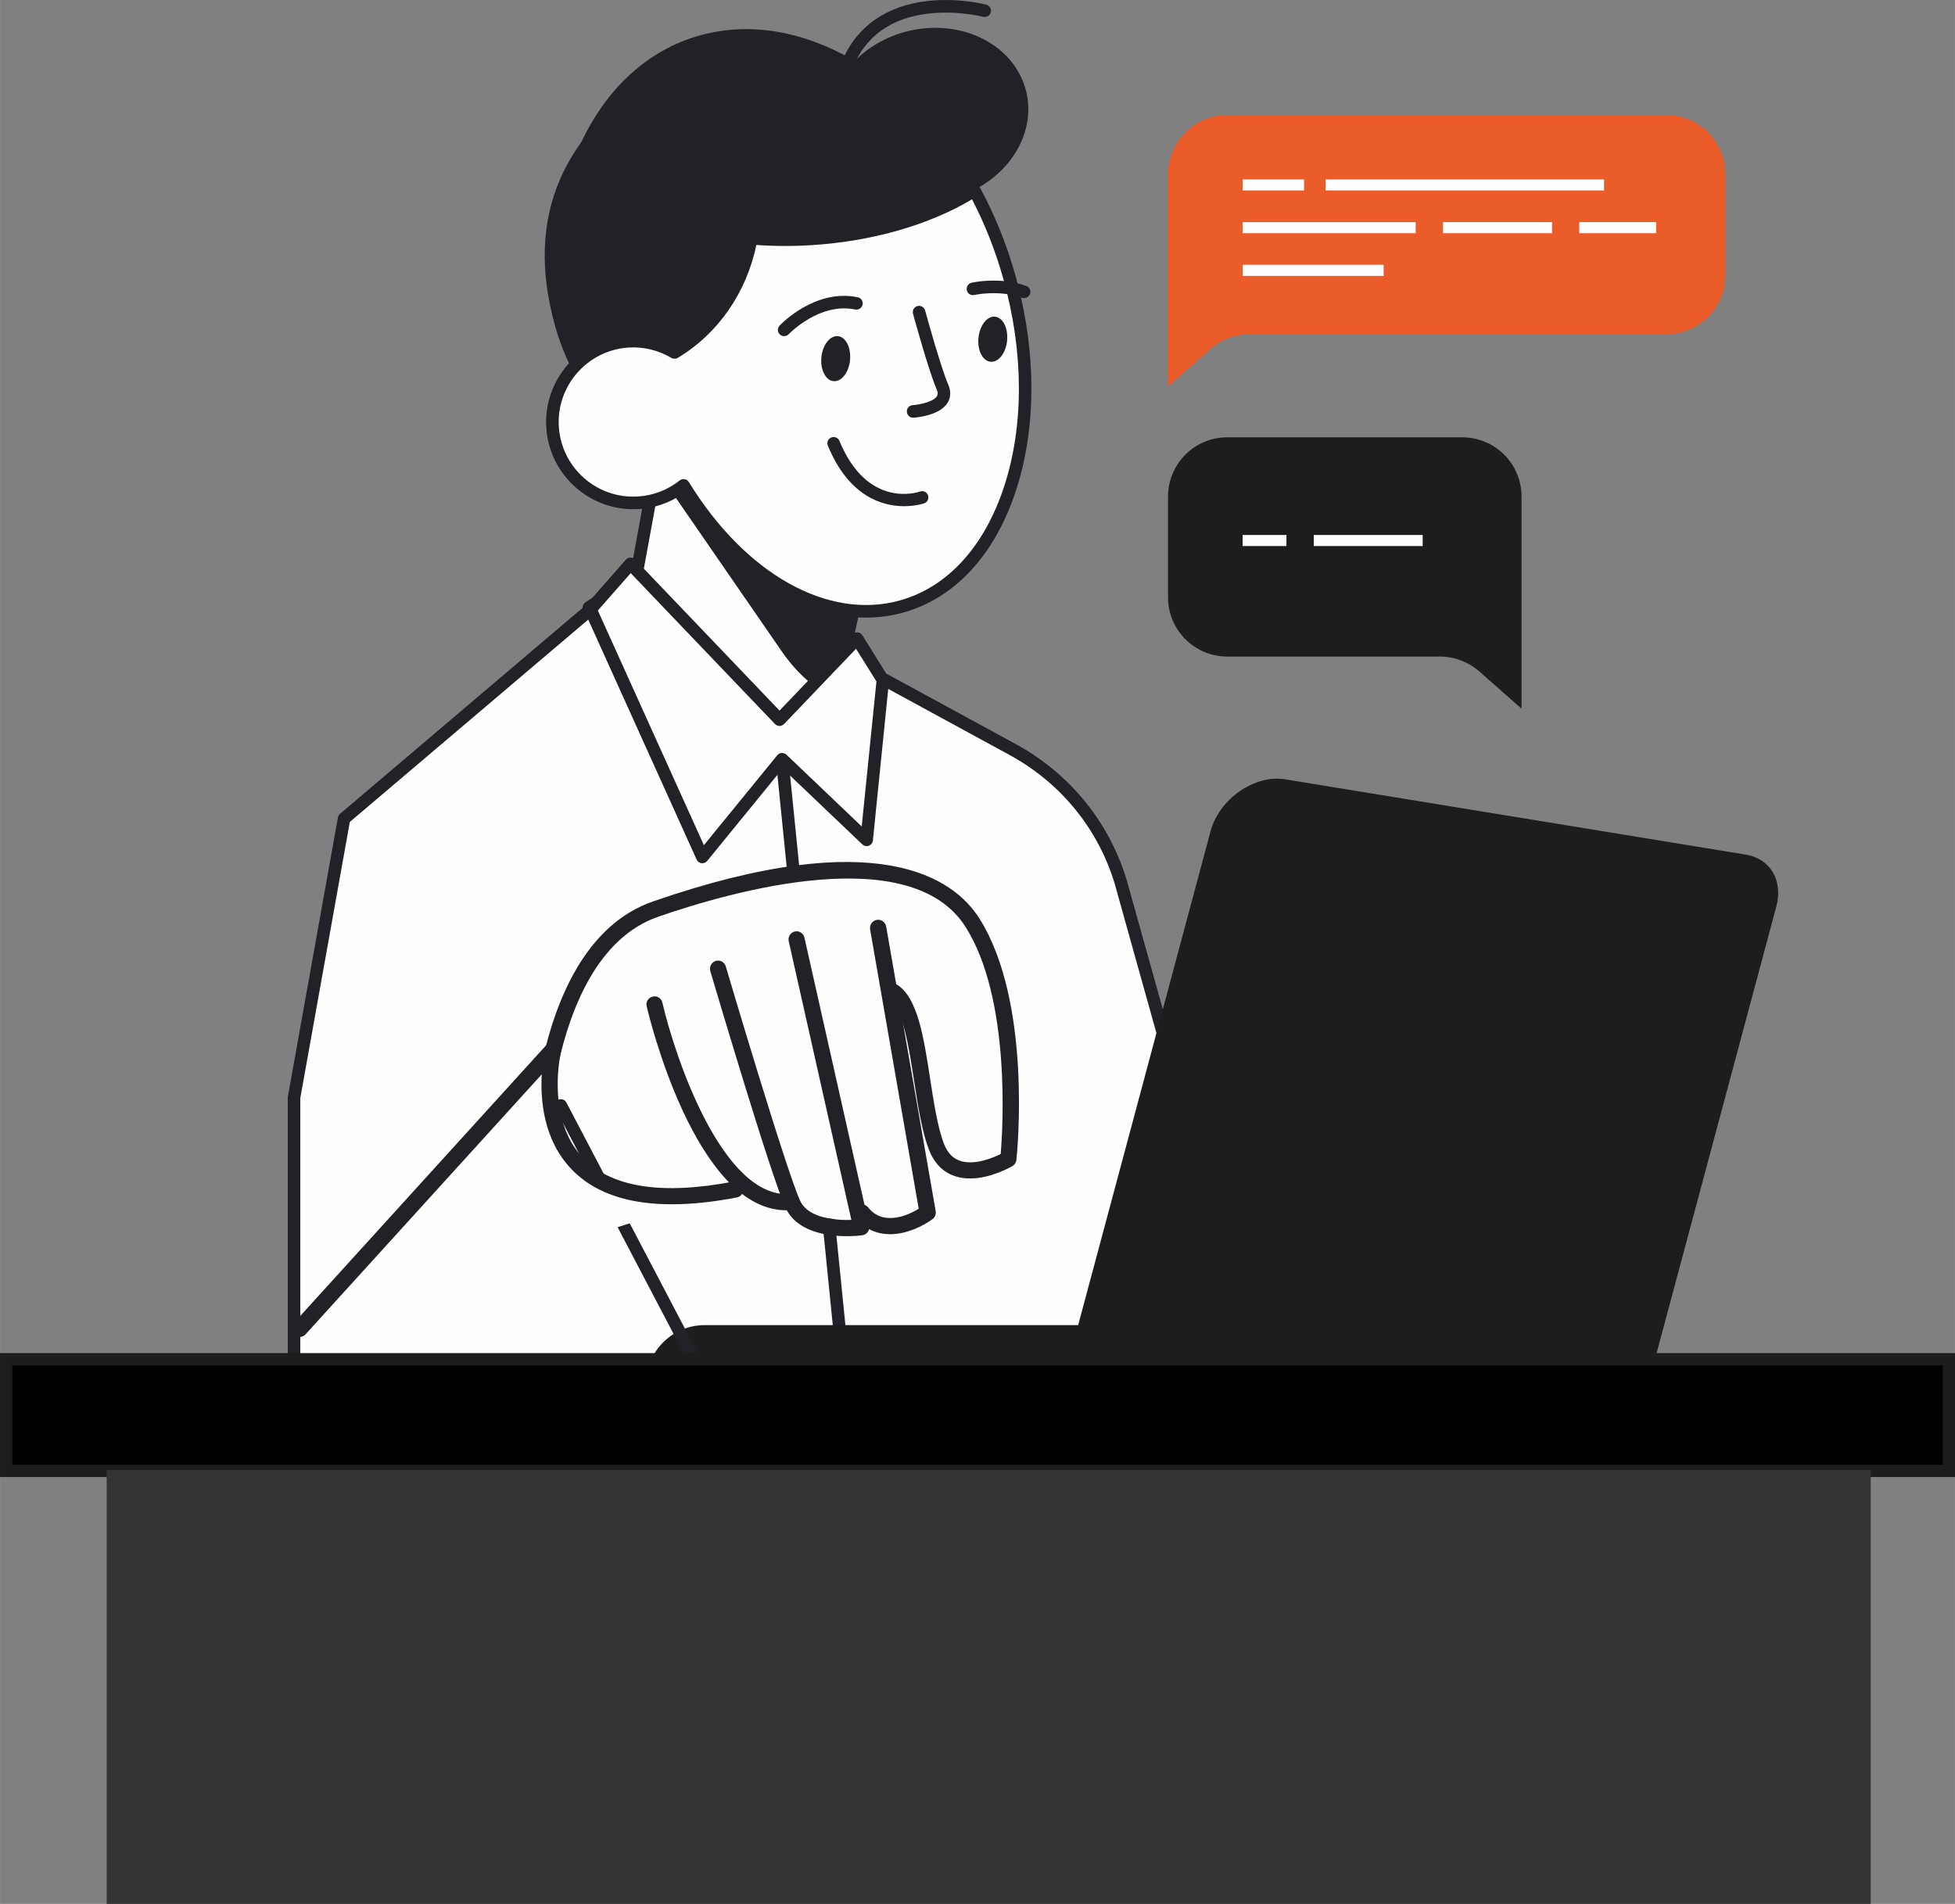 <?xml version="1.0" encoding="UTF-8"?>
<!DOCTYPE svg PUBLIC "-//W3C//DTD SVG 1.1//EN" "http://www.w3.org/Graphics/SVG/1.1/DTD/svg11.dtd">
<!-- Creator: CorelDRAW SE (OEM-Version) -->
<svg xmlns="http://www.w3.org/2000/svg" xml:space="preserve" width="31.901mm" height="31.07mm" version="1.1" style="shape-rendering:geometricPrecision; text-rendering:geometricPrecision; image-rendering:optimizeQuality; fill-rule:evenodd; clip-rule:evenodd"
viewBox="0 0 436.53 425.17"
 xmlns:xlink="http://www.w3.org/1999/xlink">
 <rect x="0" y="0" width="436.53" height="425.17" fill="#808080" stroke="none"/>
 <defs>
  <style type="text/css">
   <![CDATA[
    .str1 {stroke:#1D1D1E;stroke-width:2.74;stroke-miterlimit:22.926}
    .str0 {stroke:#1D1D1E;stroke-width:1.04;stroke-miterlimit:10}
    .fil3 {fill:black}
    .fil4 {fill:#333333}
    .fil0 {fill:#FEFEFE;fill-rule:nonzero}
    .fil5 {fill:#EA5C2A;fill-rule:nonzero}
    .fil2 {fill:#1D1D1E;fill-rule:nonzero}
    .fil1 {fill:#212127;fill-rule:nonzero}
   ]]>
  </style>
 </defs>
 <g id="Ebene_x0020_1">
  <g id="_1059228272">
   <path class="fil0" d="M184.8 309.24l-119.15 0 0 -64.13 11.17 -62.29 55.03 -46.72 65.29 15.5 28.9 15.74c11.74,6.39 20.46,17.09 24.24,29.76l31.32 112.14 -96.81 0z"/>
   <path class="fil1" d="M67.05 307.84l212.71 0 -30.82 -110.36c-3.69,-12.37 -12.07,-22.65 -23.57,-28.91l-28.73 -15.65 -64.42 -15.3 -54.11 45.93 -11.06 61.68 0 62.6zm214.56 2.8l-215.96 0c-0.77,0 -1.4,-0.63 -1.4,-1.4l0 -64.13c0,-0.08 0.01,-0.17 0.03,-0.25l11.17 -62.3c0.06,-0.32 0.22,-0.61 0.47,-0.82l55.02 -46.72c0.34,-0.29 0.8,-0.4 1.23,-0.29l65.29 15.51c0.11,0.03 0.24,0.07 0.34,0.13l28.92 15.74c12.15,6.61 20.99,17.48 24.91,30.59l31.34 112.16c0.11,0.42 0.03,0.87 -0.24,1.22 -0.27,0.35 -0.69,0.55 -1.12,0.55z"/>
   <path class="fil1" d="M188.53 309.08c-0.7,0 -1.32,-0.54 -1.38,-1.26l-13.9 -138.13c-0.07,-0.77 0.49,-1.45 1.26,-1.53 0.77,-0.06 1.45,0.48 1.53,1.25l13.9 138.13c0.07,0.77 -0.49,1.45 -1.26,1.53 -0.04,0 -0.08,0.01 -0.14,0.01z"/>
   <path class="fil0" d="M146.5 104.37l-4.42 24.21 -10.58 7.13 16.85 24.45c10.6,15.39 34.45,10.76 38.53,-7.47l3.95 -17.57 -44.33 -30.75z"/>
   <path class="fil1" d="M142.07 128.58l0.01 0 -0.01 0zm-8.64 7.49l16.05 23.28c4.59,6.65 12.36,9.82 20.29,8.29 7.94,-1.54 13.95,-7.39 15.73,-15.27l3.72 -16.65 -41.75 -28.98 -4.04 22.08c-0.06,0.37 -0.28,0.7 -0.59,0.91l-9.42 6.33zm32.39 34.75c-7.4,0 -14.28,-3.57 -18.64,-9.89l-16.85 -24.45c-0.21,-0.31 -0.29,-0.69 -0.22,-1.06 0.07,-0.37 0.29,-0.69 0.6,-0.9l10.09 -6.79 4.33 -23.63c0.08,-0.48 0.41,-0.87 0.84,-1.05 0.45,-0.18 0.95,-0.13 1.33,0.14l44.33 30.76c0.46,0.32 0.69,0.9 0.56,1.46l-3.93 17.57c-2.02,8.99 -8.89,15.65 -17.93,17.41 -1.51,0.29 -3.01,0.43 -4.49,0.43z"/>
   <path class="fil1" d="M186.87 152.68c-0.25,1.14 -0.59,2.22 -0.99,3.25 -4.25,-2.4 -8.13,-5.83 -11.27,-10.39l-26.57 -38.52 1.16 -0.78 41.61 28.87 -3.95 17.57z"/>
   <path class="fil1" d="M146.2 16.86c16.3,-10.4 39.2,-8.26 43.42,-1.89 2.98,-3.58 7.24,-6.41 12.36,-7.82 11.95,-3.29 24.03,2.35 26.98,12.62 2.55,8.89 -2.6,18.32 -11.8,22.83 3.3,5.91 6.07,12.44 8.09,19.51 8.08,28.16 -37.15,43.07 -45.77,45.45 -23.33,6.42 -48.15,-8.99 -55.44,-34.43 -7.29,-25.45 2.45,-43.72 22.16,-56.27z"/>
   <path class="fil1" d="M146.99 24.1c6.84,0.66 12.61,3.05 16.33,7.29 10.54,11.94 4.73,43.05 -20.55,50.81 -1.57,0.49 -3.4,0.18 -4.79,1.01 -6.55,-23.07 -2.56,-45.38 9,-59.11z"/>
   <path class="fil1" d="M218.14 42.2c-9.25,6.02 -22.23,10.2 -36.78,11.14 -24.48,1.57 -45.7,-6.55 -52.71,-18.99 5.53,-13.37 15.26,-23.19 28.15,-26.58 22.04,-5.81 46.62,8.93 61.35,34.43z"/>
   <path class="fil0" d="M123.37 95.41c0.64,9.96 9.24,17.51 19.19,16.88 9.95,-0.64 17.51,-9.24 16.87,-19.19 -0.63,-9.95 -9.22,-17.51 -19.19,-16.87 -9.95,0.63 -17.51,9.22 -16.86,19.18z"/>
   <path class="fil0" d="M140.24 76.23c3.78,-0.25 7.35,0.69 10.37,2.49 9.83,-5.89 15.44,-15.86 17.13,-25.52 4.37,0.38 8.93,0.43 13.62,0.13 14.26,-0.91 27,-4.95 36.21,-10.79 3.18,5.85 5.85,12.33 7.81,19.31 9.6,34.21 -1.13,67.14 -24.02,73.57 -17.13,4.82 -36.21,-6.61 -48.73,-27.02 -2.78,2.21 -6.24,3.62 -10.06,3.88 -9.95,0.63 -18.54,-6.91 -19.19,-16.88 -0.64,-9.95 6.91,-18.54 16.86,-19.18z"/>
   <path class="fil1" d="M140.24 76.23l0.02 0 -0.02 0zm12.39 30.78c0.07,0 0.15,0 0.24,0.01 0.39,0.07 0.74,0.31 0.95,0.64 12.62,20.55 31.14,30.92 47.17,26.41 10.61,-2.98 18.85,-12.03 23.23,-25.46 4.45,-13.63 4.38,-30.11 -0.2,-46.38 -1.74,-6.2 -4.09,-12.16 -6.98,-17.72 -9.64,5.74 -22.21,9.35 -35.59,10.22 -4.21,0.27 -8.44,0.27 -12.56,-0.03 -2.24,10.69 -8.58,19.85 -17.55,25.21 -0.45,0.27 -0.99,0.27 -1.44,0.01 -2.9,-1.72 -6.2,-2.52 -9.56,-2.31l0 0c-9.17,0.6 -16.15,8.54 -15.56,17.7 0.59,9.17 8.52,16.17 17.71,15.56 3.39,-0.22 6.61,-1.46 9.28,-3.58 0.24,-0.2 0.55,-0.29 0.87,-0.29zm40.76 30.91c-14.65,0 -30.02,-10.07 -41.15,-27.5 -2.86,1.92 -6.13,3.04 -9.59,3.25 -10.71,0.69 -19.99,-7.46 -20.67,-18.17 -0.69,-10.71 7.47,-19.99 18.18,-20.67l0 0c3.64,-0.24 7.22,0.55 10.43,2.27 8.26,-5.22 14,-13.97 15.79,-24.13 0.13,-0.71 0.77,-1.23 1.5,-1.16 4.38,0.38 8.89,0.42 13.39,0.12 13.52,-0.87 26.14,-4.62 35.56,-10.57 0.32,-0.21 0.71,-0.28 1.09,-0.18 0.38,0.1 0.7,0.35 0.88,0.69 3.32,6.12 5.99,12.72 7.92,19.61 4.72,16.8 4.77,33.86 0.15,48.01 -4.67,14.36 -13.6,24.05 -25.14,27.29 -2.73,0.77 -5.53,1.14 -8.36,1.14z"/>
   <path class="fil1" d="M189.28 15.63c-0.18,0 -0.36,-0.03 -0.55,-0.11 -0.71,-0.29 -1.05,-1.12 -0.74,-1.83 3.3,-7.81 9.96,-12.47 19.27,-13.48 6.89,-0.74 12.72,0.76 12.96,0.83 0.76,0.2 1.2,0.95 1.01,1.71 -0.2,0.74 -0.96,1.19 -1.71,0.99 -0.06,-0.01 -5.66,-1.43 -12.04,-0.73 -8.31,0.92 -14,4.89 -16.92,11.77 -0.22,0.55 -0.74,0.85 -1.29,0.85z"/>
   <path class="fil1" d="M224.88 76.07c-0.28,2.78 -1.93,4.88 -3.7,4.72 -1.78,-0.18 -2.98,-2.58 -2.7,-5.35 0.28,-2.79 1.93,-4.89 3.69,-4.72 1.78,0.18 2.98,2.58 2.7,5.35z"/>
   <path class="fil1" d="M228.67 66.58c-0.15,0 -0.32,-0.03 -0.47,-0.08 -5.12,-1.86 -10.58,-0.64 -10.64,-0.63 -0.76,0.18 -1.5,-0.28 -1.68,-1.04 -0.17,-0.76 0.29,-1.51 1.05,-1.68 0.25,-0.07 6.3,-1.44 12.22,0.71 0.73,0.25 1.11,1.06 0.84,1.79 -0.21,0.56 -0.74,0.92 -1.32,0.92z"/>
   <path class="fil1" d="M189.81 80.42c-0.28,2.77 -1.93,4.88 -3.71,4.7 -1.76,-0.17 -2.97,-2.58 -2.69,-5.35 0.27,-2.77 1.93,-4.88 3.69,-4.7 1.76,0.17 2.97,2.56 2.7,5.35z"/>
   <path class="fil1" d="M175.09 75.07c-0.34,0 -0.69,-0.12 -0.95,-0.38 -0.57,-0.53 -0.6,-1.41 -0.07,-1.97 0.32,-0.34 7.94,-8.31 17.45,-6.34 0.76,0.15 1.25,0.9 1.08,1.65 -0.15,0.76 -0.9,1.23 -1.65,1.09 -7.96,-1.67 -14.77,5.44 -14.84,5.51 -0.28,0.29 -0.64,0.43 -1.02,0.43z"/>
   <path class="fil1" d="M203.89 93.28c-0.74,0 -1.34,-0.57 -1.4,-1.32 -0.06,-0.77 0.53,-1.43 1.3,-1.48 1.43,-0.1 4.63,-0.71 5.42,-2.02 0.1,-0.15 0.35,-0.57 -0.06,-1.51 -1.76,-4.02 -5.14,-16.36 -5.28,-16.88 -0.21,-0.76 0.24,-1.53 0.98,-1.72 0.74,-0.21 1.51,0.24 1.72,0.98 0.03,0.13 3.47,12.67 5.14,16.5 0.83,1.87 0.39,3.26 -0.11,4.09 -1.76,2.9 -7.03,3.32 -7.63,3.36 -0.03,0 -0.06,0 -0.08,0z"/>
   <path class="fil1" d="M201.87 113.04c-4.77,0 -12.3,-2.06 -17.02,-13.52 -0.31,-0.71 0.04,-1.53 0.76,-1.82 0.71,-0.29 1.53,0.04 1.82,0.76 6.29,15.24 17.52,11.48 18,11.31 0.73,-0.27 1.52,0.11 1.79,0.84 0.25,0.73 -0.13,1.53 -0.84,1.79 -0.06,0.01 -1.86,0.64 -4.51,0.64z"/>
   <polygon class="fil0" points="197.15,151.85 193.52,187.55 174.64,169.55 156.83,191.38 131.86,136.1 140.8,125.91 174.07,160.72 191.38,142.61 "/>
   <path class="fil1" d="M133.49 136.34l23.68 52.4 16.38 -20.08c0.25,-0.3 0.6,-0.49 0.99,-0.51 0.39,-0.01 0.77,0.11 1.06,0.38l16.81 16.03 3.29 -32.38 -4.56 -7.3 -16.07 16.81c-0.27,0.28 -0.63,0.43 -1.01,0.43l0 0c-0.38,0 -0.74,-0.16 -1.01,-0.43l-32.22 -33.7 -7.35 8.36zm23.33 56.44c-0.06,0 -0.11,-0 -0.18,-0.01 -0.48,-0.06 -0.9,-0.37 -1.09,-0.81l-24.97 -55.29c-0.24,-0.5 -0.14,-1.09 0.22,-1.5l8.94 -10.18c0.27,-0.3 0.63,-0.47 1.02,-0.48 0.43,0.01 0.77,0.15 1.04,0.43l32.26 33.75 16.29 -17.05c0.31,-0.31 0.73,-0.46 1.16,-0.42 0.43,0.04 0.81,0.28 1.05,0.65l5.75 9.24c0.17,0.26 0.24,0.57 0.21,0.88l-3.61 35.7c-0.06,0.53 -0.41,0.99 -0.91,1.17 -0.5,0.19 -1.06,0.07 -1.46,-0.3l-17.79 -16.95 -16.85 20.66c-0.27,0.33 -0.67,0.51 -1.09,0.51z"/>
   <path class="fil2" d="M367.64 310.63l-130.84 0 33.51 -125.02c1.93,-7.19 9.83,-12.69 16.63,-11.58l102.9 16.82c5.46,0.89 8.34,5.8 6.8,11.58l-29 108.2z"/>
   <path class="fil2 str0" d="M144.77 310.63l170.25 0 0 -14.19 -157.68 0c-6.94,0 -12.57,5.63 -12.57,12.57l0 1.62z"/>
   <polygon class="fil0" points="125.24,246.87 155.48,304.58 "/>
   <path class="fil1" d="M155.48 305.98c-0.5,0 -0.98,-0.27 -1.23,-0.75l-30.26 -57.71c-0.35,-0.68 -0.1,-1.53 0.59,-1.89 0.69,-0.36 1.54,-0.1 1.89,0.59l30.26 57.71c0.35,0.68 0.1,1.53 -0.59,1.89 -0.21,0.11 -0.44,0.16 -0.66,0.16z"/>
  </g>
  <rect class="fil3 str1" x="1.37" y="303.54" width="433.8" height="24.93"/>
  <rect class="fil4" x="23.81" y="328.28" width="393.91" height="96.89"/>
  <g id="_1059233864">
   <path class="fil5" d="M260.81 86.28l0 -47.36c0,-7.31 5.92,-13.24 13.24,-13.24l97.99 0c7.32,0 13.24,5.93 13.24,13.24l0 22.49c0,7.31 -5.92,13.24 -13.24,13.24l-93.01 0c-3.22,0 -6.33,1.17 -8.76,3.3l-9.46 8.34z"/>
   <path class="fil2" d="M339.75 158.26l0 -47.36c0,-7.31 -5.92,-13.24 -13.24,-13.24l-52.48 0c-7.32,0 -13.22,5.93 -13.22,13.24l0 22.48c0,7.31 5.91,13.24 13.22,13.24l47.5 0c3.21,0 6.33,1.18 8.76,3.3l9.46 8.34z"/>
   <polygon class="fil0" points="291.19,42.53 277.46,42.53 277.46,40.06 291.19,40.06 "/>
   <polygon class="fil0" points="358.17,42.53 295.98,42.53 295.98,40.06 358.17,40.06 "/>
   <polygon class="fil0" points="316.11,52.08 277.46,52.08 277.46,49.61 316.11,49.61 "/>
   <polygon class="fil0" points="346.55,52.08 322.21,52.08 322.21,49.6 346.55,49.6 "/>
   <polygon class="fil0" points="287.25,121.94 277.46,121.94 277.46,119.47 287.25,119.47 "/>
   <polygon class="fil0" points="317.67,121.94 293.35,121.94 293.35,119.47 317.67,119.47 "/>
   <polygon class="fil0" points="369.8,52.08 352.63,52.08 352.63,49.6 369.8,49.6 "/>
   <polygon class="fil0" points="308.95,61.61 277.46,61.61 277.46,59.13 308.95,59.13 "/>
  </g>
  <g id="_1059235664">
   <path class="fil0" d="M146.76 227.32l-25.65 16.9c0,0 2.14,-32.26 25.27,-41.21 23.11,-8.95 60.72,-15.53 70.75,3.04 10.02,18.58 8.01,52.8 8.01,52.8 0,0 -13.35,7.84 -15.85,-3.5 -14.18,-63.64 -7.77,-12.46 -7.77,-12.46l5.67 27.64c0,0 -8.91,3.7 -16.81,2.27 -7.9,-1.43 -31.97,0.31 -43.62,-45.49z"/>
   <path class="fil1" d="M216.59 263.17c4.73,0 9.24,-2.63 9.49,-2.77 0.49,-0.29 0.8,-0.8 0.87,-1.36 0.16,-1.43 3.59,-35.2 -8.28,-53.96 -5.63,-8.89 -22.57,-21.21 -72.85,-3.78 -15.14,5.23 -21.79,22.27 -24.71,35.63 -0.22,0.97 0.4,1.94 1.36,2.15 0.98,0.21 1.94,-0.4 2.16,-1.38 2.75,-12.46 8.82,-28.3 22.37,-32.99 16.57,-5.74 56.4,-17.01 68.61,2.3 10.14,16.02 8.3,45.09 7.84,50.7 -1.72,0.85 -5.92,2.62 -9.13,1.5 -1.61,-0.56 -2.77,-1.79 -3.55,-3.78 -1.41,-3.7 -2.26,-9.2 -3.08,-14.51 -1.43,-9.32 -2.79,-18.12 -7.37,-21.02 -0.85,-0.53 -1.97,-0.28 -2.5,0.57 -0.54,0.84 -0.27,1.96 0.56,2.49 3.21,2.02 4.55,10.78 5.74,18.51 0.85,5.51 1.74,11.2 3.3,15.27 1.16,2.99 3.08,4.98 5.74,5.89 1.12,0.39 2.28,0.54 3.44,0.54z"/>
   <path class="fil1" d="M198.71 275.62c3.72,0 7.38,-1.8 9.5,-3.36 0.55,-0.41 0.83,-1.09 0.72,-1.77l-11.06 -63.6c-0.2,-0.98 -1.12,-1.64 -2.1,-1.47 -0.99,0.17 -1.64,1.11 -1.49,2.09l10.86 62.43c-2.19,1.33 -7.82,4.06 -11.3,-0.31 -0.63,-0.78 -1.77,-0.91 -2.56,-0.28 -0.77,0.62 -0.9,1.76 -0.28,2.54 2.21,2.75 4.97,3.72 7.71,3.72z"/>
   <path class="fil1" d="M189.09 276.06c1.9,0 3.27,-0.18 3.47,-0.21 0.51,-0.07 0.93,-0.34 1.22,-0.76 0.29,-0.41 0.4,-0.93 0.29,-1.42l-14.45 -64.29c-0.22,-0.97 -1.17,-1.58 -2.14,-1.37 -0.97,0.22 -1.59,1.19 -1.37,2.16l13.99 62.26c-3.69,0.12 -9.63,-0.46 -11.4,-4.21 -3.09,-6.55 -16.51,-51.95 -16.64,-52.41 -0.29,-0.96 -1.28,-1.51 -2.23,-1.22 -0.95,0.28 -1.5,1.29 -1.24,2.24 0.57,1.88 13.63,46.13 16.84,52.93 2.54,5.42 9.44,6.3 13.68,6.3z"/>
   <path class="fil1" d="M175.6 270.28c0.35,0 0.71,-0.01 1.04,-0.04 1,-0.07 1.75,-0.94 1.69,-1.93 -0.07,-0.99 -0.91,-1.74 -1.93,-1.67 -15.02,1.07 -25.67,-30.49 -28.5,-42.74 -0.22,-0.97 -1.18,-1.59 -2.15,-1.35 -0.98,0.22 -1.6,1.2 -1.35,2.17 0.42,1.89 10.83,45.56 31.21,45.56z"/>
   <path class="fil0" d="M66.89 296.77l56.62 -62.35c0,0 -9.9,40.94 40.69,31.21l-97.31 31.14z"/>
   <path class="fil1" d="M66.87 298.58c0.5,0 0.97,-0.2 1.34,-0.59l52.75 -58.07c-0.32,5.8 0.41,14.67 6.62,21.15 7.16,7.54 19.61,9.67 36.95,6.34 1,-0.19 1.61,-1.14 1.43,-2.12 -0.18,-0.98 -1.13,-1.62 -2.11,-1.44 -16.05,3.09 -27.38,1.32 -33.69,-5.28 -8.39,-8.82 -4.94,-23.58 -4.9,-23.73 0.18,-0.81 -0.18,-1.64 -0.93,-2.02 -0.73,-0.39 -1.63,-0.23 -2.18,0.38l-56.63 62.34c-0.68,0.74 -0.61,1.88 0.11,2.55 0.34,0.31 0.79,0.47 1.22,0.47z"/>
  </g>
 </g>
</svg>

